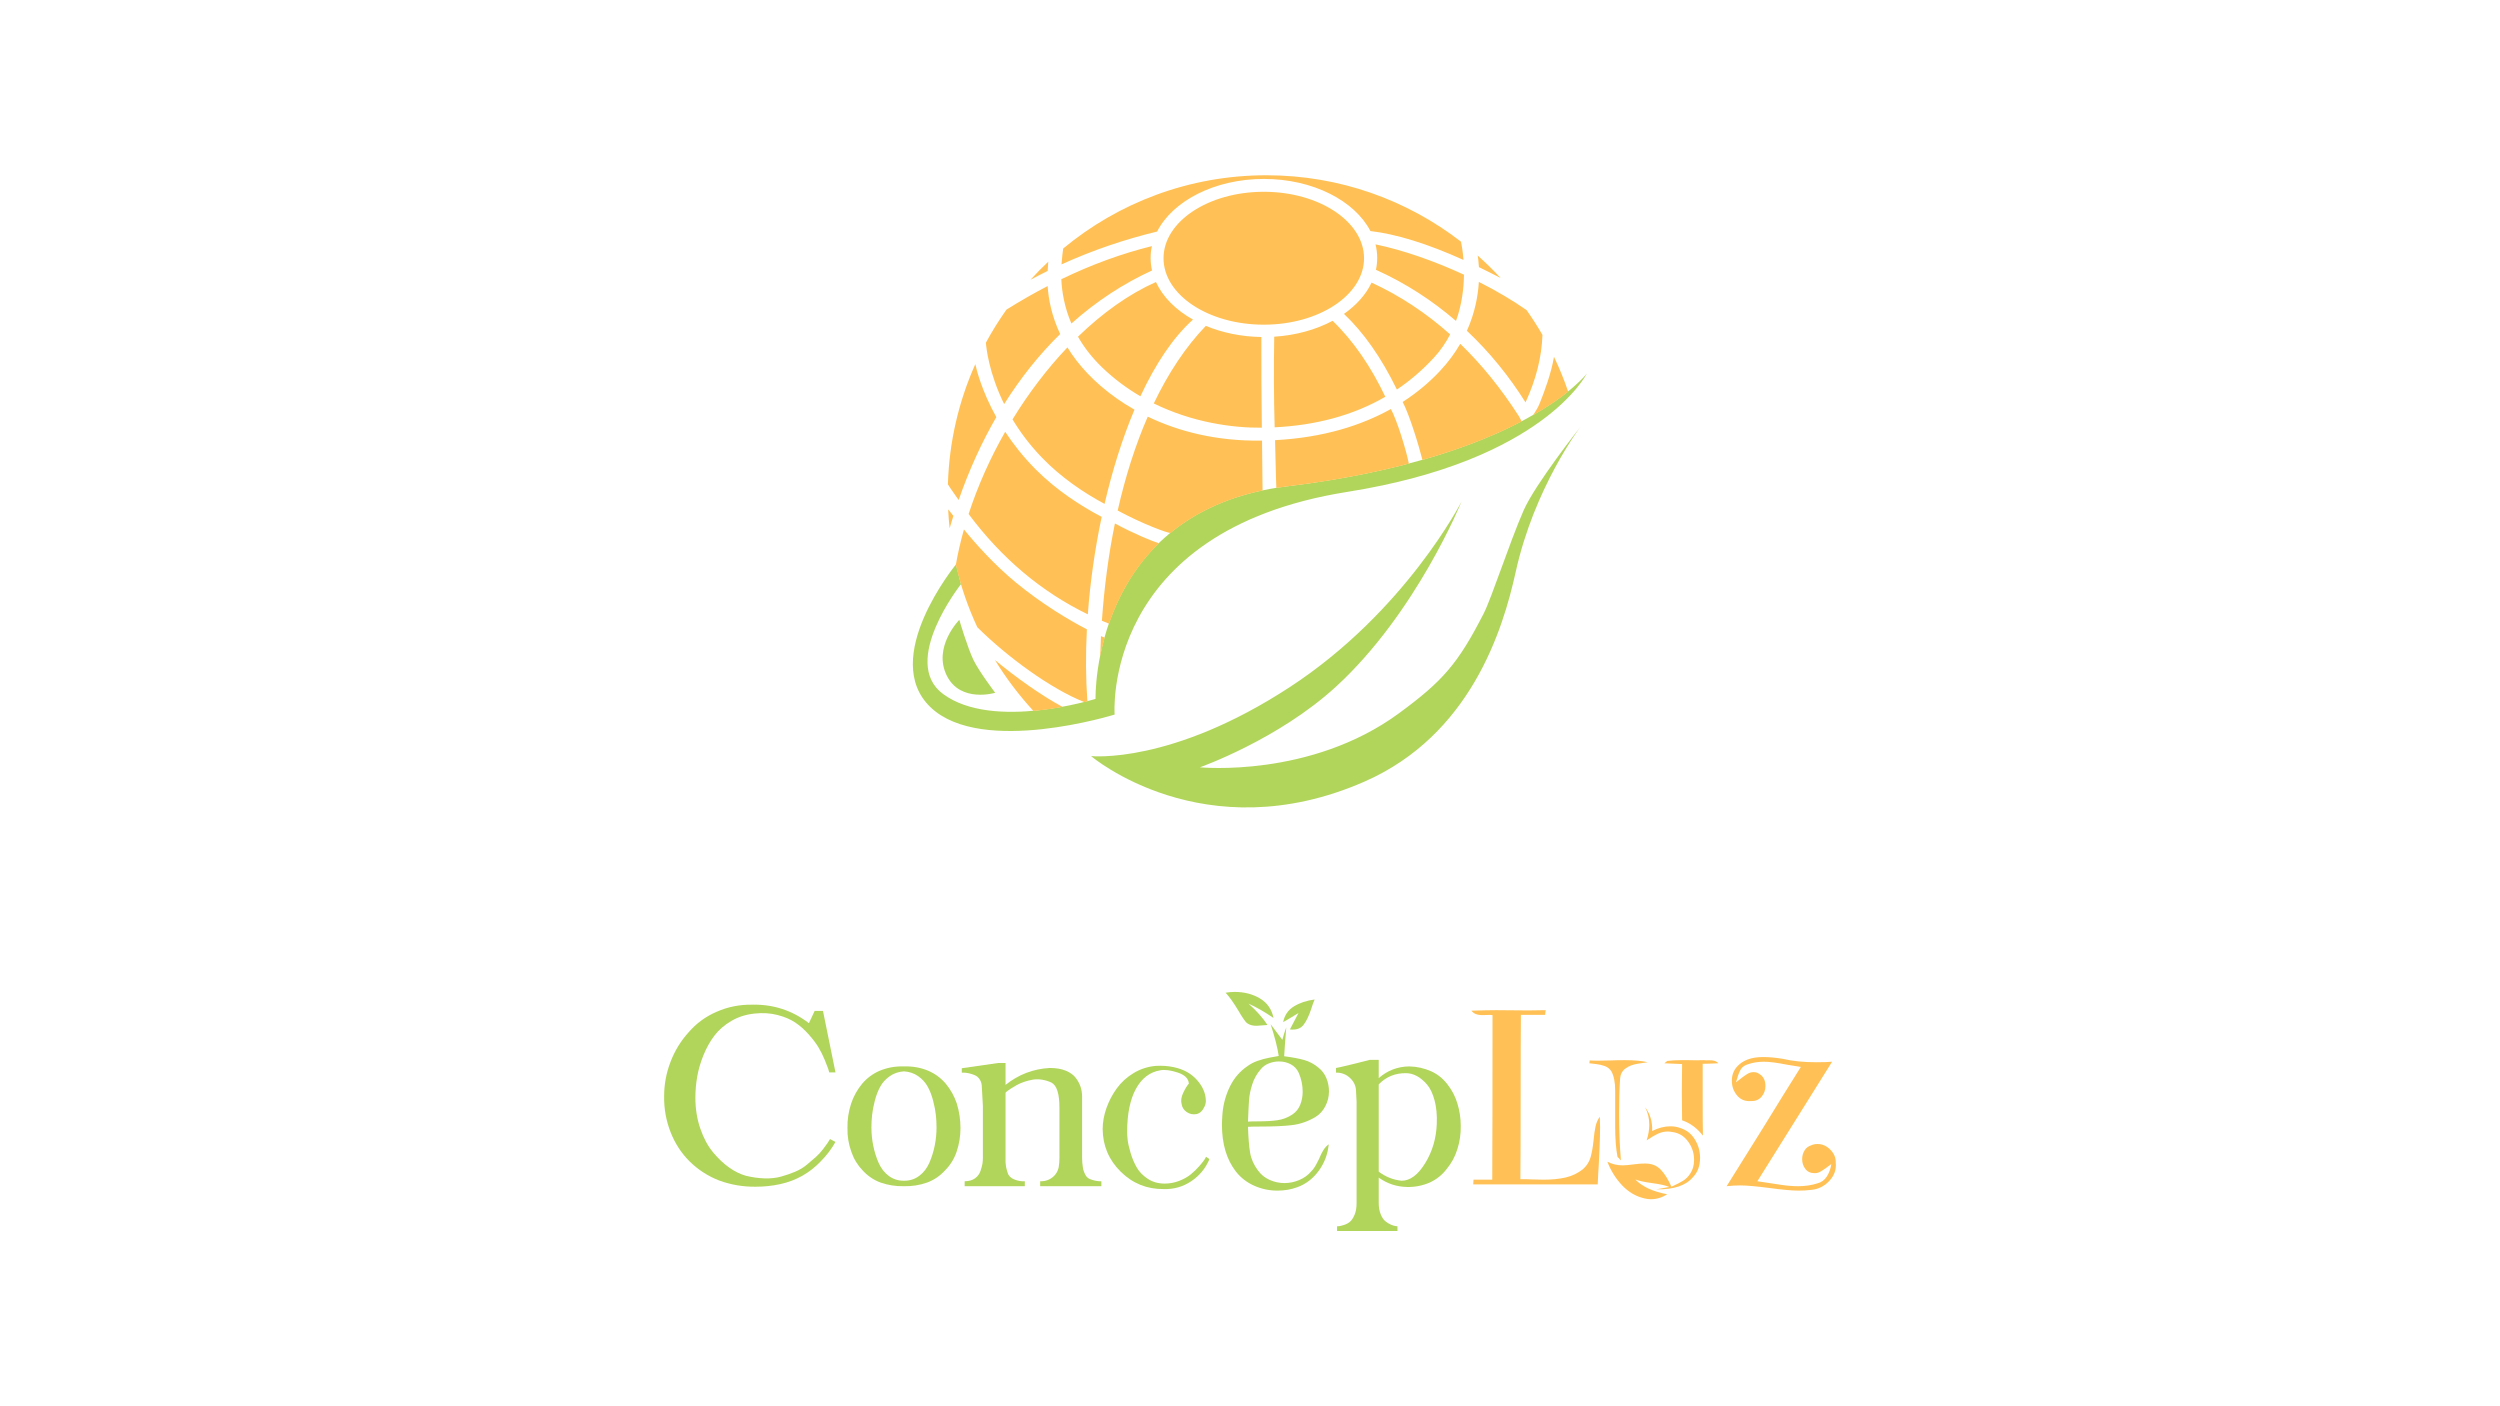 <?xml version="1.0" encoding="UTF-8" standalone="no"?>
<svg xmlns="http://www.w3.org/2000/svg" xmlns:xlink="http://www.w3.org/1999/xlink" xmlns:serif="http://www.serif.com/" width="100%" height="100%" viewBox="0 0 3840 2160" version="1.1" xml:space="preserve" style="fill-rule:evenodd;clip-rule:evenodd;stroke-linejoin:round;stroke-miterlimit:2;">
    <g transform="matrix(1,0,0,1,42.392,-169.903)">
        <g transform="matrix(1,0,0,1,-36.837,1266.45)">
            <path d="M1269.35,653.053L1277.75,657.453C1271.62,668.386 1264.02,678.386 1254.95,687.453C1237.89,705.32 1217.22,716.92 1192.95,722.253C1180.69,724.92 1168.15,726.253 1155.35,726.253C1135.89,726.52 1117.09,723.32 1098.95,716.653C1081.89,709.986 1066.82,700.253 1053.75,687.453C1040.95,674.653 1031.22,659.72 1024.55,642.653C1017.62,625.053 1014.29,606.653 1014.55,587.453C1014.55,569.32 1017.75,551.853 1024.15,535.053C1030.55,517.986 1039.89,502.653 1052.15,489.053C1064.15,475.186 1078.55,464.653 1095.35,457.453C1112.42,449.986 1130.42,446.386 1149.35,446.653C1181.89,445.853 1211.09,455.32 1236.95,475.053L1245.75,456.253L1258.55,456.253L1277.75,550.653L1268.15,550.653C1267.89,549.32 1267.35,547.453 1266.55,545.053C1265.75,542.653 1263.95,538.053 1261.15,531.253C1258.35,524.453 1255.15,518.053 1251.55,512.053C1247.95,506.053 1242.95,499.453 1236.55,492.253C1230.15,485.053 1223.29,478.986 1215.95,474.053C1208.62,469.12 1199.49,465.253 1188.55,462.453C1177.62,459.653 1166.02,458.92 1153.75,460.253C1140.42,461.586 1128.42,465.386 1117.75,471.653C1107.09,477.92 1098.42,485.453 1091.75,494.253C1085.09,503.053 1079.49,513.053 1074.95,524.253C1070.42,535.453 1067.22,546.453 1065.35,557.253C1063.49,568.053 1062.55,578.786 1062.55,589.453C1062.55,606.52 1065.09,622.386 1070.15,637.053C1075.22,651.72 1081.75,663.853 1089.75,673.453C1097.75,683.053 1106.02,690.853 1114.55,696.853C1123.09,702.853 1131.62,707.053 1140.15,709.453C1150.02,711.853 1159.62,713.186 1168.95,713.453C1178.29,713.72 1186.75,712.786 1194.35,710.653C1201.95,708.52 1209.09,706.053 1215.75,703.253C1222.42,700.453 1228.42,696.853 1233.75,692.453C1239.09,688.053 1243.75,684.053 1247.75,680.453C1251.75,676.853 1255.42,672.853 1258.75,668.453C1262.09,664.053 1264.42,660.853 1265.75,658.853C1267.09,656.853 1268.29,654.92 1269.35,653.053Z" style="fill:rgb(177,213,91);fill-rule:nonzero;"></path>
            <path d="M1464.15,598.653C1467.89,610.92 1469.75,623.453 1469.75,636.253C1469.75,648.786 1467.75,660.92 1463.75,672.653C1460.02,683.586 1454.15,693.053 1446.15,701.053C1438.42,709.586 1429.22,715.853 1418.55,719.853C1407.09,723.853 1395.35,725.72 1383.35,725.453L1382.55,725.453C1370.29,725.72 1358.42,723.853 1346.95,719.853C1336.29,715.853 1327.09,709.586 1319.35,701.053C1311.62,693.053 1305.89,683.586 1302.15,672.653C1297.89,660.92 1295.89,648.786 1296.15,636.253C1295.89,623.453 1297.75,610.92 1301.75,598.653C1305.49,587.453 1311.09,577.32 1318.55,568.253C1326.02,559.453 1334.95,552.786 1345.35,548.253C1356.82,543.453 1368.82,541.186 1381.35,541.453L1384.55,541.453C1397.09,541.186 1409.09,543.453 1420.55,548.253C1430.95,552.786 1439.89,559.453 1447.35,568.253C1454.82,577.32 1460.42,587.453 1464.15,598.653ZM1383.35,717.053C1392.15,717.053 1399.89,714.52 1406.55,709.453C1413.22,704.386 1418.35,697.72 1421.95,689.453C1425.55,681.186 1428.29,672.453 1430.15,663.253C1432.02,654.053 1432.95,644.653 1432.95,635.053C1432.95,628.92 1432.62,622.653 1431.95,616.253C1431.29,609.853 1429.89,602.52 1427.75,594.253C1425.62,585.986 1422.82,578.72 1419.35,572.453C1415.89,566.186 1411.02,560.853 1404.75,556.453C1398.49,552.053 1391.22,549.586 1382.95,549.053C1374.69,549.586 1367.42,552.053 1361.15,556.453C1354.89,560.853 1350.02,566.186 1346.55,572.453C1343.09,578.72 1340.29,585.986 1338.15,594.253C1336.02,602.52 1334.62,609.853 1333.95,616.253C1333.29,622.653 1332.95,628.92 1332.95,635.053C1332.95,644.653 1333.89,654.053 1335.75,663.253C1337.62,672.453 1340.35,681.186 1343.95,689.453C1347.55,697.72 1352.69,704.386 1359.35,709.453C1366.02,714.52 1373.75,717.053 1382.55,717.053L1383.35,717.053Z" style="fill:rgb(177,213,91);fill-rule:nonzero;"></path>
            <path d="M1683.35,717.853L1686.15,717.853L1686.15,725.453L1592.15,725.453L1592.15,717.853L1594.95,717.853C1601.09,717.586 1606.55,715.52 1611.35,711.653C1616.15,707.786 1619.22,702.786 1620.55,696.653C1621.35,691.853 1621.75,687.053 1621.75,682.253L1621.75,604.653C1621.75,583.32 1617.62,570.52 1609.35,566.253C1604.82,564.12 1600.02,562.653 1594.95,561.853C1589.89,561.053 1585.09,561.053 1580.55,561.853C1576.02,562.653 1571.62,563.786 1567.35,565.253C1563.09,566.72 1559.29,568.386 1555.95,570.253C1552.62,572.12 1549.62,573.92 1546.95,575.653C1544.29,577.386 1542.29,578.786 1540.95,579.853L1538.95,581.853L1538.95,681.453C1538.69,686.253 1538.95,691.053 1539.75,695.853C1540.55,699.586 1541.62,703.32 1542.95,707.053C1544.82,710.253 1547.35,712.653 1550.55,714.253C1555.09,716.386 1559.75,717.586 1564.55,717.853L1568.55,717.853L1568.55,725.453L1476.15,725.453L1476.15,717.853C1482.55,717.853 1487.82,716.386 1491.95,713.453C1496.09,710.52 1498.95,706.653 1500.55,701.853C1502.15,697.053 1503.15,693.253 1503.55,690.453C1503.95,687.653 1504.15,684.92 1504.15,682.253L1504.15,602.253C1504.15,600.653 1503.89,595.786 1503.35,587.653C1502.82,579.52 1502.55,574.786 1502.55,573.453C1502.55,568.92 1501.55,565.053 1499.55,561.853C1497.55,558.653 1495.02,556.386 1491.95,555.053C1488.89,553.72 1485.82,552.72 1482.75,552.053C1479.69,551.386 1477.09,551.053 1474.95,551.053L1471.75,551.053L1471.75,544.253L1527.35,536.253L1538.95,536.253L1538.95,569.853C1558.95,553.853 1581.62,545.186 1606.95,543.853C1616.55,543.853 1624.75,545.253 1631.55,548.053C1638.35,550.853 1643.49,554.586 1646.95,559.253C1650.42,563.92 1652.89,568.586 1654.35,573.253C1655.82,577.92 1656.55,582.786 1656.55,587.853L1656.55,681.453C1656.55,686.52 1656.95,691.586 1657.75,696.653C1658.29,700.386 1659.49,703.986 1661.35,707.453C1662.95,710.92 1665.49,713.32 1668.95,714.653C1673.75,716.52 1678.55,717.586 1683.35,717.853Z" style="fill:rgb(177,213,91);fill-rule:nonzero;"></path>
            <path d="M1846.95,680.253L1852.15,683.853C1846.29,697.986 1836.95,709.32 1824.15,717.853C1811.35,726.386 1797.22,730.386 1781.75,729.853C1756.15,730.12 1734.22,721.253 1715.95,703.253C1697.69,685.253 1688.42,663.453 1688.15,637.853C1688.15,627.186 1690.09,616.386 1693.95,605.453C1697.82,594.52 1703.15,584.386 1709.95,575.053C1716.75,565.72 1725.35,557.92 1735.75,551.653C1746.15,545.386 1757.49,541.72 1769.75,540.653C1779.35,540.12 1788.29,540.72 1796.55,542.453C1804.82,544.186 1811.89,546.72 1817.75,550.053C1823.62,553.386 1828.69,557.453 1832.95,562.253C1837.22,567.053 1840.49,571.986 1842.75,577.053C1845.02,582.12 1846.29,587.32 1846.55,592.653C1846.82,594.253 1846.69,596.32 1846.15,598.853C1845.62,601.386 1844.22,604.386 1841.95,607.853C1839.69,611.32 1836.55,613.586 1832.55,614.653C1826.95,615.72 1821.89,614.72 1817.35,611.653C1812.82,608.586 1810.15,604.386 1809.35,599.053C1808.02,593.986 1808.89,588.253 1811.95,581.853C1815.02,575.453 1817.89,570.786 1820.55,567.853C1820.02,560.12 1814.29,554.453 1803.35,550.853C1792.42,547.253 1783.49,546.12 1776.55,547.453C1760.55,550.12 1748.09,559.653 1739.15,576.053C1730.22,592.453 1725.75,614.52 1725.75,642.253C1725.75,645.453 1726.02,649.52 1726.55,654.453C1727.09,659.386 1728.55,665.92 1730.95,674.053C1733.35,682.186 1736.49,689.653 1740.35,696.453C1744.22,703.253 1749.89,709.12 1757.35,714.053C1764.82,718.986 1773.49,721.453 1783.35,721.453C1791.09,721.453 1798.55,720.053 1805.75,717.253C1812.95,714.453 1818.95,711.053 1823.75,707.053C1828.55,703.053 1832.75,698.986 1836.35,694.853C1839.95,690.72 1842.69,687.32 1844.55,684.653L1846.95,680.253Z" style="fill:rgb(177,213,91);fill-rule:nonzero;"></path>
            <path d="M1876.95,428.253C1882.29,433.853 1888.69,442.786 1896.15,455.053C1897.22,456.92 1898.82,459.586 1900.95,463.053C1903.09,466.52 1905.09,469.453 1906.95,471.853C1910.42,476.653 1916.29,479.053 1924.55,479.053C1925.35,479.053 1930.95,478.653 1941.35,477.853C1934.42,467.186 1924.69,456.253 1912.15,445.053C1924.15,450.386 1936.95,457.72 1950.55,467.053C1947.89,453.72 1940.95,443.72 1929.75,437.053C1918.55,430.386 1905.62,427.053 1890.95,427.053C1886.15,427.053 1881.49,427.453 1876.95,428.253ZM1965.35,473.453C1967.49,472.386 1975.35,467.72 1988.95,459.453L1975.75,484.653C1985.09,485.72 1991.95,483.52 1996.35,478.053C2000.75,472.586 2004.82,464.253 2008.55,453.053C2010.42,446.92 2012.15,442.12 2013.75,438.653C2001.49,440.253 1990.89,443.786 1981.95,449.253C1973.02,454.72 1967.49,462.786 1965.35,473.453ZM1946.15,476.653C1952.55,496.386 1956.69,512.653 1958.55,525.453C1956.69,525.72 1952.22,526.52 1945.15,527.853C1938.09,529.186 1931.62,530.92 1925.75,533.053C1919.89,535.186 1914.82,537.853 1910.55,541.053C1899.09,548.786 1890.15,559.12 1883.75,572.053C1877.35,584.986 1873.49,598.92 1872.15,613.853C1871.62,621.32 1871.35,627.053 1871.35,631.053C1871.35,660.386 1878.42,684.253 1892.55,702.653C1900.02,712.253 1909.42,719.586 1920.75,724.653C1932.09,729.72 1944.02,732.253 1956.55,732.253C1967.49,732.253 1977.62,730.52 1986.95,727.053C2000.29,722.253 2011.35,713.786 2020.15,701.653C2028.95,689.52 2034.02,675.986 2035.35,661.053C2032.15,663.453 2029.42,666.453 2027.15,670.053C2024.89,673.653 2022.69,678.12 2020.55,683.453C2020.02,684.52 2018.62,687.253 2016.35,691.653C2014.09,696.053 2011.35,699.853 2008.15,703.053C2003.35,708.653 1997.29,712.986 1989.95,716.053C1982.62,719.12 1975.09,720.653 1967.35,720.653C1959.35,720.653 1951.69,718.986 1944.35,715.653C1937.02,712.32 1931.09,707.453 1926.55,701.053C1920.15,692.52 1916.15,683.386 1914.55,673.653C1912.95,663.92 1911.89,650.786 1911.35,634.253C1915.35,633.986 1921.35,633.853 1929.35,633.853C1950.15,633.853 1966.69,633.12 1978.95,631.653C1991.22,630.186 2003.09,626.12 2014.55,619.453C2021.22,615.453 2026.42,609.853 2030.15,602.653C2033.89,595.453 2035.75,587.853 2035.75,579.853C2035.75,572.653 2034.42,565.853 2031.75,559.453C2029.09,553.053 2025.09,547.72 2019.75,543.453C2013.09,537.853 2005.75,533.92 1997.75,531.653C1989.75,529.386 1979.49,527.453 1966.95,525.853C1967.49,515.986 1968.55,501.186 1970.15,481.453C1967.75,487.853 1965.75,494.253 1964.15,500.653L1946.15,476.653ZM1930.95,545.853C1934.15,541.853 1938.29,538.853 1943.35,536.853C1948.42,534.853 1953.62,533.853 1958.95,533.853C1965.62,533.853 1971.69,535.32 1977.15,538.253C1982.62,541.186 1986.69,545.586 1989.35,551.453C1993.35,560.786 1995.35,570.386 1995.35,580.253C1995.35,587.453 1994.09,594.186 1991.55,600.453C1989.02,606.72 1984.95,611.72 1979.35,615.453C1972.42,619.986 1964.95,622.853 1956.95,624.053C1948.95,625.253 1938.82,625.853 1926.55,625.853C1919.62,625.853 1914.55,625.986 1911.35,626.253C1911.89,612.12 1912.42,601.186 1912.95,593.453C1913.49,585.72 1915.15,577.52 1917.95,568.853C1920.75,560.186 1925.09,552.52 1930.95,545.853Z" style="fill:rgb(177,213,91);fill-rule:nonzero;"></path>
            <path d="M2232.95,598.253C2236.42,609.453 2238.15,620.92 2238.15,632.653C2238.42,644.92 2236.69,656.92 2232.95,668.653C2229.49,679.853 2224.02,689.986 2216.55,699.053C2209.62,708.12 2200.95,715.053 2190.55,719.853C2179.35,724.653 2167.75,726.92 2155.75,726.653C2139.75,726.386 2125.22,721.586 2112.15,712.253L2112.15,751.053C2112.15,757.72 2113.15,763.52 2115.15,768.453C2117.15,773.386 2119.55,776.986 2122.35,779.253C2125.15,781.52 2127.95,783.253 2130.75,784.453C2133.55,785.653 2135.89,786.386 2137.75,786.653L2140.95,787.053L2140.95,794.253L2048.15,794.253L2048.15,787.053C2048.95,787.053 2050.02,786.986 2051.35,786.853C2052.69,786.72 2055.09,786.12 2058.55,785.053C2062.02,783.986 2065.09,782.386 2067.75,780.253C2070.42,778.12 2072.82,774.586 2074.95,769.653C2077.09,764.72 2078.15,758.786 2078.15,751.853L2078.15,595.853C2078.15,593.72 2078.02,590.986 2077.75,587.653C2077.49,584.32 2077.35,581.853 2077.35,580.253C2077.35,571.986 2074.29,564.986 2068.15,559.253C2062.02,553.52 2054.82,550.786 2046.55,551.053L2046.55,543.853C2047.62,543.853 2055.55,542.053 2070.35,538.453C2085.15,534.853 2094.42,532.52 2098.15,531.453L2112.15,531.453L2112.15,559.453C2125.49,547.72 2141.09,541.72 2158.95,541.453C2170.95,541.72 2182.29,544.253 2192.95,549.053C2202.82,553.586 2211.09,560.253 2217.75,569.053C2224.69,577.853 2229.75,587.586 2232.95,598.253ZM2147.35,717.053C2160.42,717.053 2172.49,708.053 2183.55,690.053C2194.62,672.053 2200.55,651.853 2201.35,629.453C2201.89,616.12 2200.75,604.186 2197.95,593.653C2195.15,583.12 2191.29,574.986 2186.35,569.253C2181.42,563.52 2176.22,559.186 2170.75,556.253C2165.29,553.32 2159.75,551.853 2154.15,551.853C2137.62,551.586 2123.62,557.32 2112.15,569.053L2112.15,703.053C2122.55,711.053 2134.29,715.72 2147.35,717.053Z" style="fill:rgb(177,213,91);fill-rule:nonzero;"></path>
            <path d="M2254.55,455.853C2257.75,460.386 2263.35,462.653 2271.35,462.653C2273.22,462.653 2275.75,462.586 2278.95,462.453C2282.15,462.32 2284.82,462.386 2286.95,462.653C2286.95,575.186 2286.82,659.453 2286.55,715.453L2257.75,715.453L2257.35,722.653L2448.55,722.653C2449.09,709.32 2449.62,699.32 2450.15,692.653C2450.42,687.853 2450.82,679.386 2451.35,667.253C2451.89,655.12 2452.15,644.253 2452.15,634.653L2451.75,618.653C2448.55,623.186 2446.35,628.253 2445.15,633.853C2443.95,639.453 2442.95,646.52 2442.15,655.053C2441.09,665.453 2439.55,674.12 2437.55,681.053C2435.55,687.986 2431.75,693.986 2426.15,699.053C2418.15,705.453 2409.22,709.786 2399.35,712.053C2389.49,714.32 2378.15,715.453 2365.35,715.453L2347.35,715.053C2343.35,714.786 2337.49,714.653 2329.75,714.653C2330.02,686.653 2330.15,644.653 2330.15,588.653C2330.15,532.386 2330.29,490.253 2330.55,462.253L2367.75,462.253L2368.55,455.053L2342.55,455.453L2292.15,455.053C2283.62,455.053 2271.09,455.32 2254.55,455.853Z" style="fill:rgb(255,193,85);fill-rule:nonzero;"></path>
            <path d="M2525.35,535.053C2523.49,535.32 2518.55,536.053 2510.55,537.253C2502.55,538.453 2496.09,540.92 2491.15,544.653C2486.22,548.386 2483.49,553.453 2482.95,559.853C2481.89,575.853 2481.35,593.853 2481.35,613.853C2481.35,639.453 2482.29,663.453 2484.15,685.853C2481.49,683.186 2479.75,681.32 2478.95,680.253C2476.55,668.52 2475.35,652.653 2475.35,632.653L2475.35,578.253C2475.35,565.72 2473.35,555.853 2469.35,548.653C2466.69,544.92 2463.29,542.32 2459.15,540.853C2455.02,539.386 2450.69,538.386 2446.15,537.853C2441.62,537.32 2438.15,536.92 2435.75,536.653L2436.15,532.253C2439.09,532.52 2443.49,532.653 2449.35,532.653L2469.75,532.253C2474.29,531.986 2481.09,531.853 2490.15,531.853C2504.82,531.853 2516.55,532.92 2525.35,535.053ZM2633.75,536.653C2623.09,537.186 2615.09,537.453 2609.75,537.453L2609.75,592.653C2609.75,617.186 2609.89,635.586 2610.15,647.853C2601.35,636.386 2590.69,628.52 2578.15,624.253L2577.75,581.053L2578.15,537.853L2550.95,536.653L2555.35,533.053C2562.29,532.253 2569.22,531.853 2576.15,531.853L2587.75,531.853C2595.75,532.12 2603.75,532.12 2611.75,531.853C2613.62,532.12 2616.15,532.186 2619.35,532.053C2622.55,531.92 2625.35,532.186 2627.75,532.853C2630.15,533.52 2632.15,534.786 2633.75,536.653ZM2532.15,640.653C2541.75,635.853 2551.09,633.453 2560.15,633.453C2565.75,633.453 2570.95,634.386 2575.75,636.253C2585.09,639.186 2592.42,644.986 2597.75,653.653C2603.09,662.32 2605.75,671.72 2605.75,681.853C2605.75,694.12 2602.15,703.986 2594.95,711.453C2584.02,724.52 2565.22,730.786 2538.55,730.253L2558.55,726.653C2552.95,724.253 2544.02,722.253 2531.75,720.653C2520.02,719.053 2511.49,717.186 2506.15,715.053C2517.09,726.253 2533.49,733.853 2555.35,737.853C2547.35,742.92 2538.95,745.453 2530.15,745.453C2526.95,745.453 2523.75,745.053 2520.55,744.253C2507.49,741.32 2496.02,734.653 2486.15,724.253C2476.29,713.853 2468.69,701.72 2463.35,687.853C2470.55,691.586 2478.42,693.453 2486.95,693.453C2490.69,693.453 2496.55,692.92 2504.55,691.853C2506.42,691.586 2508.75,691.32 2511.55,691.053C2514.35,690.786 2517.75,690.653 2521.75,690.653C2531.62,690.653 2539.55,693.853 2545.55,700.253C2551.55,706.653 2556.95,715.32 2561.75,726.253C2569.49,722.786 2575.49,719.72 2579.75,717.053C2584.02,714.386 2587.62,710.786 2590.55,706.253C2594.55,700.386 2596.55,693.32 2596.55,685.053C2596.55,674.653 2593.49,665.253 2587.35,656.853C2581.22,648.453 2573.22,643.586 2563.35,642.253C2560.15,641.72 2557.75,641.453 2556.15,641.453C2550.82,641.453 2545.62,642.653 2540.55,645.053C2535.49,647.453 2529.89,650.786 2523.75,655.053C2526.42,646.52 2527.75,638.52 2527.75,631.053C2527.75,621.453 2525.62,612.52 2521.35,604.253C2529.09,614.12 2532.69,626.253 2532.15,640.653Z" style="fill:rgb(255,193,85);fill-rule:nonzero;"></path>
            <path d="M2662.15,542.253C2657.09,548.12 2654.55,555.186 2654.55,563.453C2654.55,572.253 2657.29,579.853 2662.75,586.253C2668.22,592.653 2675.35,595.453 2684.15,594.653C2690.82,594.92 2696.15,592.72 2700.15,588.053C2704.15,583.386 2706.15,577.853 2706.15,571.453C2706.15,562.653 2702.82,556.386 2696.15,552.653C2694.02,551.053 2691.22,550.253 2687.75,550.253C2684.55,550.253 2681.42,551.186 2678.35,553.053C2675.29,554.92 2672.15,557.12 2668.95,559.653C2665.75,562.186 2663.09,564.253 2660.95,565.853C2663.09,557.853 2665.29,551.653 2667.55,547.253C2669.82,542.853 2673.62,539.853 2678.95,538.253C2686.69,535.586 2694.95,534.253 2703.75,534.253C2712.29,534.253 2724.55,535.853 2740.55,539.053C2749.62,540.653 2756.29,541.72 2760.55,542.253C2742.95,570.253 2724.02,600.786 2703.75,633.853L2646.55,725.453C2653.49,724.653 2660.29,724.253 2666.95,724.253C2677.09,724.253 2692.29,725.586 2712.55,728.253C2732.29,730.92 2747.22,732.253 2757.35,732.253C2764.02,732.253 2770.55,731.853 2776.95,731.053C2787.62,729.986 2796.75,725.386 2804.35,717.253C2811.95,709.12 2815.22,699.853 2814.15,689.453C2814.42,681.986 2811.69,675.32 2805.95,669.453C2800.22,663.586 2793.62,660.653 2786.15,660.653C2782.42,660.653 2779.22,661.32 2776.55,662.653C2772.02,663.986 2768.55,666.653 2766.15,670.653C2763.75,674.653 2762.55,679.053 2762.55,683.853C2762.55,689.72 2764.22,694.786 2767.55,699.053C2770.89,703.32 2775.62,705.453 2781.75,705.453C2784.69,705.453 2787.42,704.786 2789.95,703.453C2792.49,702.12 2795.75,699.986 2799.75,697.053L2807.35,691.453C2806.29,698.653 2804.02,704.986 2800.55,710.453C2797.09,715.92 2792.29,719.453 2786.15,721.053C2777.09,723.986 2767.22,725.453 2756.55,725.453C2748.29,725.453 2739.69,724.786 2730.75,723.453C2721.82,722.12 2716.55,721.32 2714.95,721.053C2705.35,719.453 2698.29,718.386 2693.75,717.853C2719.09,677.053 2757.35,615.853 2808.55,534.253C2803.22,534.786 2795.09,535.053 2784.15,535.053C2764.69,535.053 2747.62,533.32 2732.95,529.853C2721.75,527.986 2711.62,527.053 2702.55,527.053C2684.42,527.053 2670.95,532.12 2662.15,542.253Z" style="fill:rgb(255,193,85);fill-rule:nonzero;"></path>
        </g>
        <g transform="matrix(0.737,0,0,0.737,412.88,276.93)">
            <g transform="matrix(5.71,0,0,5.71,473.077,-1097.17)">
                <path d="M207.193,442.683C207.193,442.683 236.404,445.853 279.811,417.454C322.063,389.812 342.433,349.748 342.433,349.748C342.433,349.748 326.033,390.326 296.653,417.295C275.534,436.682 246.924,446.779 246.924,446.779C246.924,446.779 287.237,450.791 319.571,427.066C335.537,415.35 341.122,408.99 350.523,390.607C353.396,384.991 359.94,364.765 365.058,353.057C369.273,343.415 385.803,322.543 385.803,322.543C385.803,322.543 368.958,344.667 362.175,375.524C357.507,396.754 345.612,435.102 306.91,452.035C248.295,477.682 207.193,442.683 207.193,442.683ZM159.723,379.937C159.723,379.937 137.288,408.287 153.193,420.026C171.519,433.552 208.832,421.794 208.832,421.794C208.832,421.794 207.061,353.005 278.776,344.209C365.184,333.611 388.129,303.082 388.129,303.082C388.129,303.082 372.472,334.876 300.721,346.253C210.708,360.526 215.795,427.528 215.795,427.528C215.795,427.528 167.369,442.619 148.707,424.951C129.761,407.012 157.881,372.748 157.881,372.748L159.723,379.937ZM159.106,392.956C159.106,392.956 162.144,403.273 164.328,407.711C166.41,411.94 172.213,419.58 172.213,419.58C172.213,419.58 159.654,423.376 154.6,413.436C149.262,402.937 159.106,392.956 159.106,392.956Z" style="fill:rgb(177,213,91);"></path>
            </g>
            <g transform="matrix(1.21,0,0,1.21,-334.413,-7.392)">
                <path d="M1545.87,1110.66C1521.08,1083.69 1498.83,1054.34 1479.58,1022.99C1515,1052.17 1558.46,1083.54 1595.99,1103.68C1580.98,1106.46 1563.89,1109.04 1545.87,1110.66ZM1633.7,1095.44C1576.95,1073.24 1500.83,1017.84 1449.15,966.377C1433.3,932.306 1420.81,896.379 1412.18,858.974C1415.77,838.663 1420.46,818.295 1426.17,797.985C1447.07,823.623 1478.72,859.07 1516.12,889.826C1561.14,926.852 1607.51,954.342 1637.9,970.08C1635.68,1012.98 1635.92,1054.81 1638.8,1094.12C1637.21,1094.54 1635.51,1094.98 1633.7,1095.44ZM1660.81,1017.27C1661.12,1005.36 1661.58,993.523 1662.18,981.76C1664.8,982.89 1666.96,983.753 1668.6,984.342C1665.38,995.907 1662.83,1006.96 1660.81,1017.27ZM1676.07,960.335C1671.94,958.694 1667.84,957.006 1663.77,955.275C1667.82,897.105 1675.33,840.893 1686.18,787.733C1717.88,804.91 1750.44,818.331 1762.09,821.878C1717.98,864.694 1691.71,914.953 1676.07,960.335ZM1497.21,629.825C1471.54,674.856 1450.07,722.735 1434.22,771.455C1491.44,848.193 1559.96,905.643 1639.52,944.237C1643.62,888.543 1651.73,831.554 1663.41,776.395C1627.04,757.28 1585.39,730.391 1549.63,694.432C1528.18,672.867 1510.98,650.818 1497.21,629.825ZM1782.01,804.1C1777.44,804.549 1733.38,788.429 1690.97,765.428C1704.15,706.99 1721.47,652.581 1742.76,603.717C1795.4,629.109 1860.96,646.171 1938.76,645.021L1939.58,645.008C1939.84,662.479 1940.16,709.302 1940.52,730.947C1873.12,745.213 1821.51,771.708 1782.01,804.1ZM1398.94,763.464C1400.35,765.067 1403.7,769.004 1407.96,774.698C1405.74,781.746 1403.6,788.854 1401.51,796.035C1400.34,785.27 1399.48,774.411 1398.94,763.464ZM1604.39,484.447C1569.68,520.961 1537.65,563.033 1509.84,608.46C1522.6,629.657 1538.89,651.758 1559.69,673.457C1593.35,708.574 1632.78,734.918 1668.38,753.993C1681.77,696.19 1699.1,640.887 1719.9,591.742C1676.14,566.904 1642.86,536.539 1620.57,507.806C1614.5,499.987 1609.13,492.182 1604.39,484.447ZM1445.75,513.299C1447.53,521.691 1456.32,558.527 1481.91,604.527C1456.96,647.664 1435.16,695.284 1417.03,747.322C1411.07,738.557 1404.27,729.555 1398.53,720.326C1400.69,646.798 1417.35,576.881 1445.75,513.299ZM1964.23,726.55C1963.35,707.729 1962.63,660.495 1962.04,644.239C2046.41,639.786 2111.74,618.326 2161.53,590.601C2172.48,610.798 2188.03,661.998 2192.51,684.744C2133.64,700.246 2064.4,713.909 1983.32,723.854C1976.82,724.651 1970.44,725.552 1964.23,726.55ZM2215.91,678.339C2209.19,651.735 2193.22,599.82 2181.82,578.435C2207.92,561.618 2229.06,543.233 2245.89,525.318C2260.45,509.826 2271.96,493.958 2281.05,478.258C2317.91,513.906 2351.56,555.512 2382.03,603.021L2386.89,612.003C2344.84,634.064 2288.96,657.549 2215.91,678.339ZM1842.82,447.36C1808.22,483.29 1778.24,528.539 1753.13,580.994C1819.72,613.742 1889.01,623.282 1939.26,622.785C1938.59,570.703 1938.33,518.629 1938.43,466.564C1903.54,466.026 1870.89,459.084 1842.82,447.36ZM2061.19,438.662C2032.77,453.824 1998.22,463.662 1960.6,466.038C1959.74,518.802 1959.87,570.898 1961.33,622.123C2031.31,618.651 2095.68,602.079 2151.94,569.495C2127.51,518.258 2097.78,474.044 2061.19,438.662ZM2406.5,601.263C2410.97,594.438 2415.33,587.118 2417.62,581.41C2425.54,561.714 2437.89,528.787 2442.46,500.611C2451.63,519.794 2459.72,539.607 2466.65,559.956C2466.74,560.202 2466.84,560.449 2466.95,560.696C2452.55,572.252 2432.77,586.247 2406.5,601.263ZM1499.42,419.378C1523.06,404.601 1546.69,391.078 1570.33,378.814C1571.74,401.076 1577.07,430.081 1591.92,461.445C1556.49,496.111 1524.11,536.36 1495.43,582.08C1468.79,527.96 1464.55,484.317 1463.98,476.322C1474.65,456.581 1486.5,437.567 1499.42,419.378ZM2422.59,462.876C2421.37,501.643 2411.27,540.405 2393.43,579.165C2365.22,534.159 2331.46,492.507 2292.49,455.856C2306.56,424.393 2311.67,394.763 2313.04,371.65C2342.51,386.542 2370.56,402.981 2395.24,420.194C2404.99,433.965 2414.12,448.206 2422.59,462.876ZM1756.89,371.848C1710.49,392.417 1664.86,425.036 1622.59,466.052C1632.87,483.966 1646.58,502.059 1664.76,519.488C1685.33,539.204 1707.42,555.414 1730.14,568.664C1755.91,513.278 1786.34,467.269 1820.66,436.589C1791.15,420.024 1768.67,397.594 1756.89,371.848ZM2128.27,372.864C2118.61,393.407 2102.14,411.801 2080.71,426.741C2114.07,458.25 2144.62,501.064 2171.86,557.048C2194.68,541.71 2216.03,523.468 2235.69,502.112C2247.32,489.476 2256.46,475.933 2263.61,462.057C2222.34,425.222 2177.24,395.466 2128.27,372.864ZM1942.62,216.417C2037.92,216.417 2115.3,267.702 2115.3,330.871C2115.3,394.04 2037.92,445.325 1942.62,445.325C1847.31,445.325 1769.93,394.04 1769.93,330.871C1769.93,267.702 1847.31,216.417 1942.62,216.417ZM1749.88,310.012C1697.88,322.85 1645.89,341.874 1593.88,367.013C1594.87,388.778 1599.27,415.366 1611.26,443.349C1653.93,405.166 1700.57,374.647 1750.12,351.959C1748.52,344.946 1747.69,337.761 1747.69,330.442C1747.69,323.498 1748.44,316.675 1749.88,310.012ZM2135.06,307.009C2136.96,314.625 2137.95,322.453 2137.95,330.442C2137.95,337.355 2137.2,344.149 2135.78,350.785C2186.75,373.721 2232.83,403.651 2273.69,438.909C2283.86,410.802 2287.12,382.69 2287.41,359.246C2235.83,335.362 2181.74,316.657 2135.06,307.009ZM1571.39,336.852C1571.2,339.872 1570.83,345.529 1570.34,352.769C1560.5,357.6 1550.66,362.651 1540.83,367.932C1550.6,357.178 1560.79,346.812 1571.39,336.852ZM2311.03,326.199C2324.84,338.457 2338.03,351.4 2350.56,364.984C2337.75,358.306 2325.29,352.048 2313.16,346.202C2312.64,336.15 2311.56,329.147 2311.03,326.199ZM1597.13,314.122C1692.16,235.335 1814.12,187.969 1947.04,187.969C2073.25,187.969 2189.56,230.666 2282.29,302.376C2283.13,306.29 2285.36,317.713 2286.59,333.809C2223.85,305.57 2170.87,289.299 2126.31,284.056C2099.1,231.718 2027.17,194.285 1942.82,194.285C1858.01,194.285 1785.76,232.121 1758.89,284.899C1703.99,298.196 1649.09,316.509 1594.2,341.488C1595.15,328.151 1596.52,318.179 1597.13,314.122Z" style="fill:rgb(255,193,85);"></path>
            </g>
        </g>
    </g>
</svg>
